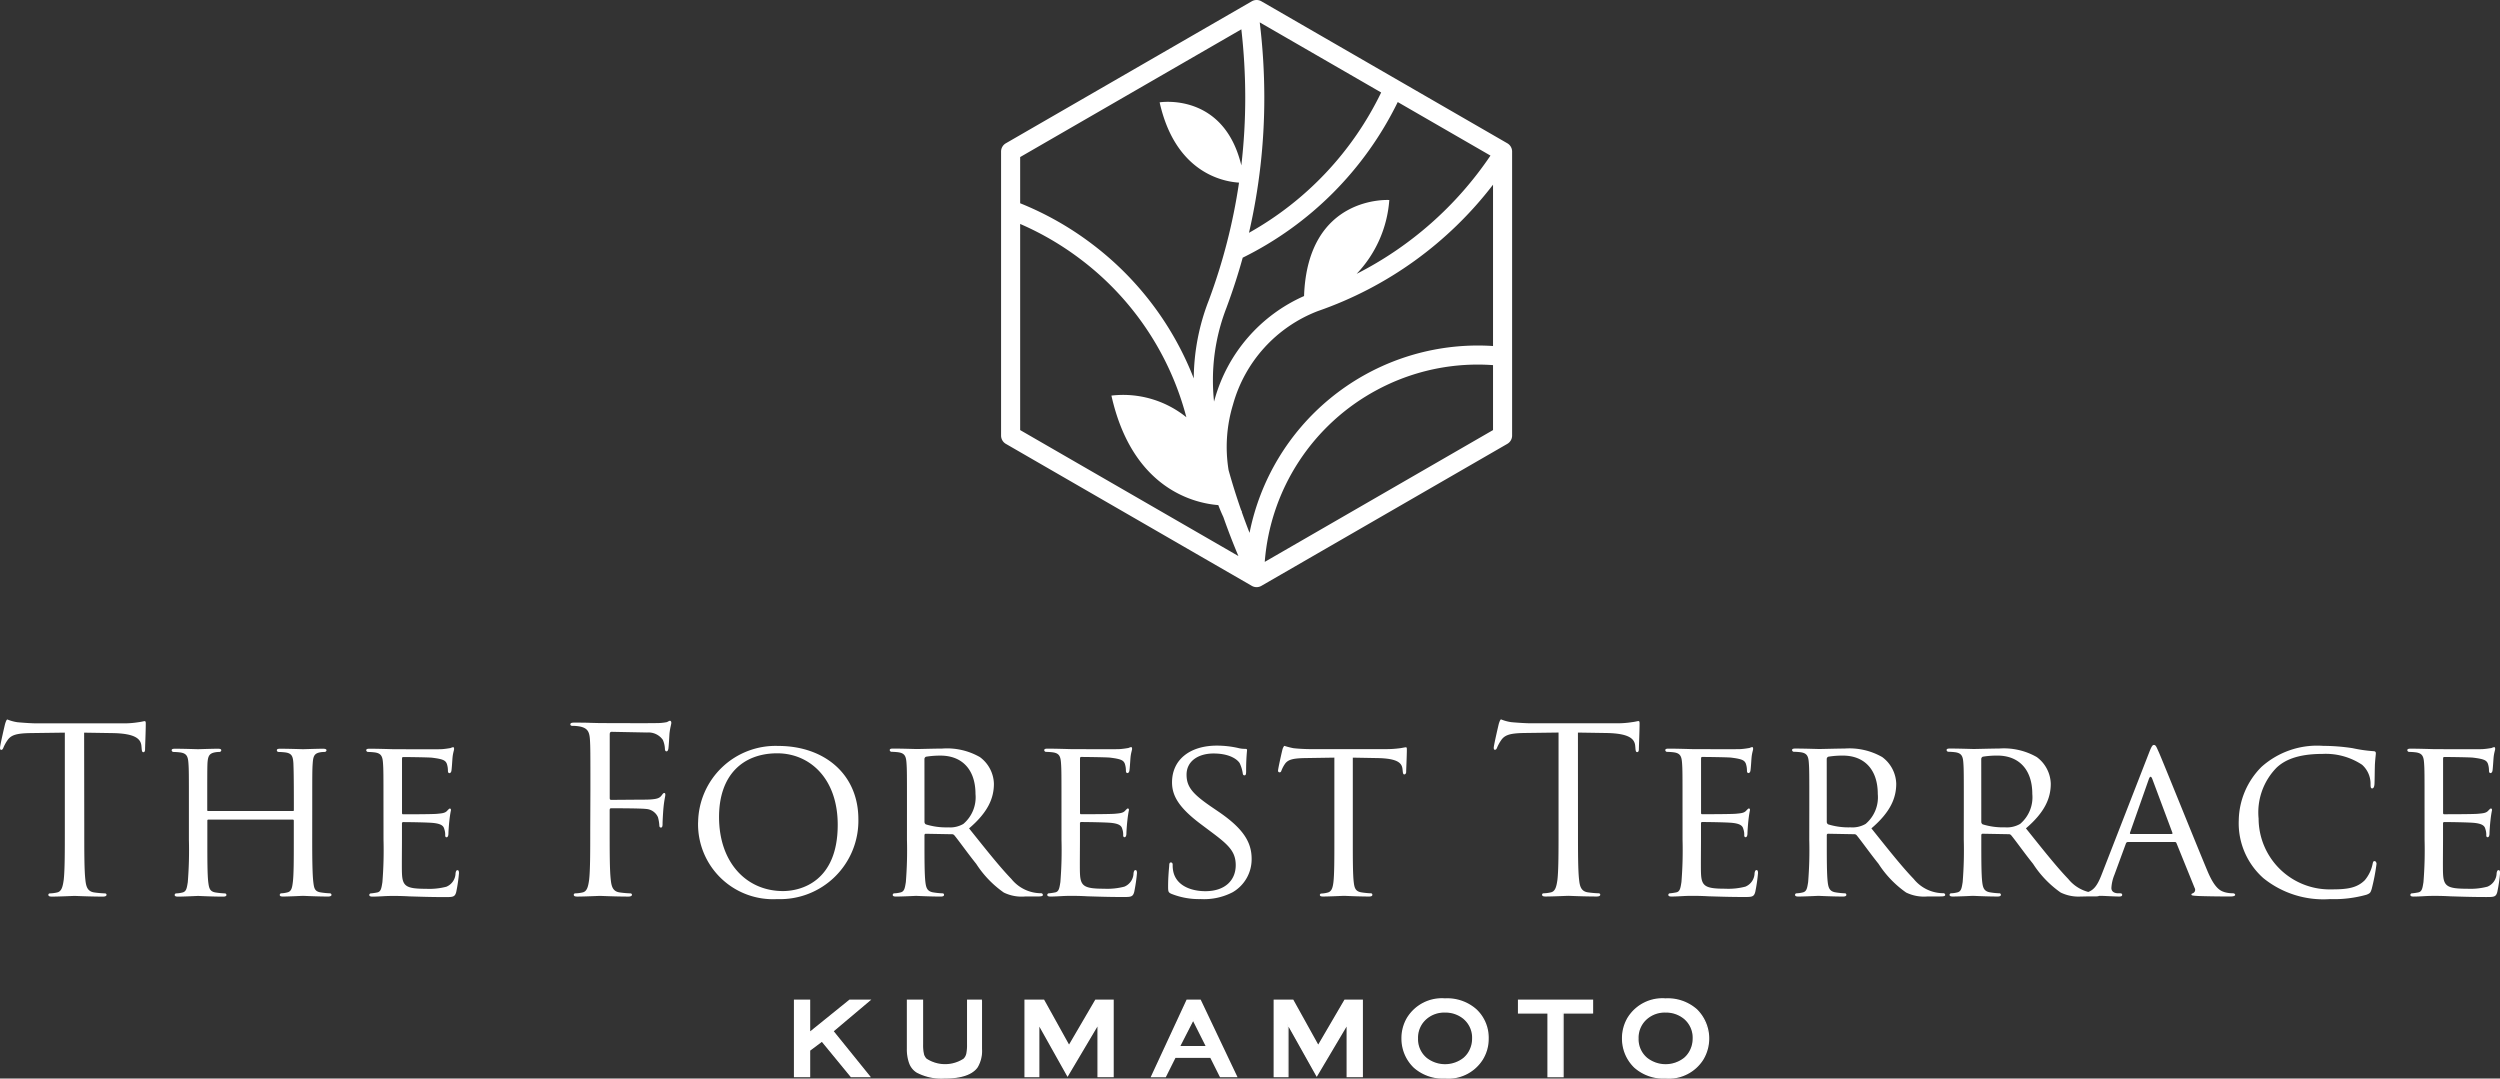 <svg xmlns="http://www.w3.org/2000/svg" width="226.472" height="97.706" viewBox="0 0 226.472 97.706"><rect x="0" y="0" width="226.472" height="97.706" fill="#333333" stroke="none"/><g transform="translate(-336.51 -846)"><path d="M22.715,53.073.432,40.208A.865.865,0,0,1,0,39.459V13.729a.865.865,0,0,1,.432-.749L22.715.116a.867.867,0,0,1,.865,0L45.862,12.98a.865.865,0,0,1,.432.749v25.73a.865.865,0,0,1-.432.749L23.58,53.073a.864.864,0,0,1-.865,0ZM34.089,35.306A19.347,19.347,0,0,0,23.886,50.9l20.68-11.94V33.077q-.692-.05-1.39-.05A19.275,19.275,0,0,0,34.089,35.306ZM1.729,38.96,21.5,50.372q-.733-1.735-1.363-3.532-.251-.532-.459-1.084c-2.1-.164-7.779-1.409-9.682-9.92a9.115,9.115,0,0,1,6.79,1.963A26.256,26.256,0,0,0,7.169,23.462a26.446,26.446,0,0,0-5.44-3.175Zm26.96-10.777a12.7,12.7,0,0,0-7.679,8.47,13.148,13.148,0,0,0-.4,5.938q.509,1.825,1.126,3.593l.089.183-.021.01q.338.957.705,1.895A21.1,21.1,0,0,1,43.176,31.3q.7,0,1.39.046V16.731A34.044,34.044,0,0,1,28.688,28.183Zm-6.8-4.838q-.629,2.27-1.452,4.481l0,0,0,.006a18.088,18.088,0,0,0-1.246,6.587,19.037,19.037,0,0,0,.1,1.96c.022-.077.044-.153.067-.23a14.482,14.482,0,0,1,8.089-9.33c.322-9.185,7.722-8.7,7.722-8.7a10.817,10.817,0,0,1-2.96,6.688A32.25,32.25,0,0,0,44.334,14.095l-8.4-4.85A30.791,30.791,0,0,1,21.885,23.345ZM8.211,22.082a27.982,27.982,0,0,1,9.244,12.2,19.833,19.833,0,0,1,1.361-7.073,52.451,52.451,0,0,0,2.74-10.665c-1.452-.089-5.767-.9-7.192-7.273,0,0,5.8-.948,7.4,5.712a52.924,52.924,0,0,0,.355-6.134,54.737,54.737,0,0,0-.353-6.192L1.729,14.228v4.185A28.123,28.123,0,0,1,8.211,22.082ZM23.846,8.853a54.24,54.24,0,0,1-1.389,12.237A29.049,29.049,0,0,0,34.432,8.378l-11-6.352A56.537,56.537,0,0,1,23.846,8.853Z" transform="translate(427.196 846)" fill="#fff"/><path d="M319.784,601.054a2.286,2.286,0,0,1,.809,1.851,2.371,2.371,0,0,1-.192.93,2.23,2.23,0,0,1-.617.85,2.768,2.768,0,0,1-3.408,0,2.259,2.259,0,0,1-.809-1.81,2.289,2.289,0,0,1,.809-1.82,2.5,2.5,0,0,1,1.7-.587A2.612,2.612,0,0,1,319.784,601.054Zm-5.066-.081a3.568,3.568,0,0,0-.526,1.9,3.588,3.588,0,0,0,1.092,2.6,3.908,3.908,0,0,0,2.791.971,3.634,3.634,0,0,0,3.368-1.679,3.648,3.648,0,0,0-.567-4.49,3.936,3.936,0,0,0-2.811-.971A3.642,3.642,0,0,0,314.718,600.974Zm-3.276-.415v-1.133h-6.684v1.133h2.67v5.764h1.345v-5.764Zm-11.632.5a2.287,2.287,0,0,1,.809,1.851,2.371,2.371,0,0,1-.192.93,2.234,2.234,0,0,1-.617.85,2.768,2.768,0,0,1-3.408,0,2.259,2.259,0,0,1-.809-1.81,2.289,2.289,0,0,1,.809-1.82,2.5,2.5,0,0,1,1.7-.587A2.613,2.613,0,0,1,299.81,601.054Zm-5.067-.081a3.573,3.573,0,0,0-.526,1.9,3.618,3.618,0,0,0,.252,1.345,3.565,3.565,0,0,0,.84,1.254,3.906,3.906,0,0,0,2.791.971,3.633,3.633,0,0,0,3.368-1.679,3.646,3.646,0,0,0-.566-4.49,3.938,3.938,0,0,0-2.811-.971A3.643,3.643,0,0,0,294.743,600.974Zm-5.5.586v4.763h1.345v-6.9H289.02l-2.417,4.136-2.3-4.136h-1.679v6.9h1.224V601.56l2.619,4.672Zm-15.212,2.063,1.254-2.458,1.234,2.458Zm3.732,2.7H279.2l-3.276-6.9h-1.193l-3.2,6.9h1.234l.88-1.76h3.236Zm-11.083-4.763v4.763h1.345v-6.9h-1.567l-2.417,4.136-2.3-4.136h-1.679v6.9h1.224V601.56l2.619,4.672ZM256.1,599.426h-1.224V603.4a3.949,3.949,0,0,1-.071.879,1,1,0,0,1-.263.476,3.123,3.123,0,0,1-3.438,0,1,1,0,0,1-.263-.476,3.95,3.95,0,0,1-.071-.879v-3.974h-1.345v4.4a3.66,3.66,0,0,0,.192,1.254,1.6,1.6,0,0,0,.667.84,4.753,4.753,0,0,0,2.478.526q2.245,0,2.953-.981a2.851,2.851,0,0,0,.384-1.638Zm-11.792,6.9h1.648l-3.317-4.106,3.317-2.791h-1.78l-3.651,2.943v-2.943h-1.345v6.9h1.345v-2.377l1.133-.85Z" transform="translate(169.312 337.197)" fill="#fff"/><path d="M244.258,606.364V606.3h1.513l-3.272-4.05,3.23-2.718h-1.58l-3.738,3.014v-3.014H239.2V606.3h1.215v-2.344l1.208-.907,2.689,3.274-.05.041v0l-.05.041-2.61-3.178-1.057.793v2.409h-1.475V599.4h1.475v2.873L244.1,599.4h1.981l-3.4,2.865,3.363,4.162h-1.815l-.019-.024Z" transform="translate(169.36 337.155)" fill="#fff"/><path d="M263.576,599.467v.065h-1.158v3.91a4.07,4.07,0,0,1-.073.9,1.065,1.065,0,0,1-.28.5,3.18,3.18,0,0,1-3.53,0,1.056,1.056,0,0,1-.28-.5,4,4,0,0,1-.073-.9v-3.91h-1.215v4.335a3.6,3.6,0,0,0,.188,1.232h0a1.539,1.539,0,0,0,.641.806l-.035.055.034-.055a4.691,4.691,0,0,0,2.444.516c1.489,0,2.451-.328,2.9-.954l.052.038-.053-.037a2.8,2.8,0,0,0,.372-1.6v-4.4h.065v0h.065v4.4a2.92,2.92,0,0,1-.4,1.675h0c-.494.681-1.5,1.007-3.006,1.007a4.809,4.809,0,0,1-2.512-.536h0a1.667,1.667,0,0,1-.693-.872l.061-.021-.061.022a3.718,3.718,0,0,1-.2-1.276V599.4h1.475v4.04a3.883,3.883,0,0,0,.069.864.926.926,0,0,0,.246.445,3.067,3.067,0,0,0,3.347,0,.935.935,0,0,0,.246-.445,3.954,3.954,0,0,0,.069-.864V599.4h1.353v.065Z" transform="translate(161.831 337.155)" fill="#fff"/><path d="M281.987,601.6h.065v4.7h1.215v-6.767H281.8l-2.455,4.2-2.333-4.2h-1.575V606.3h1.094v-4.947l2.685,4.79,2.834-4.779v.236h-.065l.056.033-2.828,4.769-2.552-4.553v4.58h-1.353V599.4h1.781l2.259,4.07,2.378-4.07h1.67v7.027h-1.475V601.6h.065l.056.033Z" transform="translate(154.005 337.155)" fill="#fff"/><path d="M297.739,603.664l-.058-.03,1.312-2.571,1.338,2.666h-2.7l.048-.094.058.03V603.6h2.382l-1.129-2.248-1.2,2.343-.058-.029v0Zm3.731,2.7V606.3H302.8l-3.215-6.767h-1.111l-3.135,6.767h1.092l.879-1.76h3.316l.9,1.8-.058.029v0l-.058.029-.862-1.724h-3.156l-.879,1.76H295.14L298.4,599.4h1.276l3.338,7.027H301.43l-.018-.036Z" transform="translate(145.603 337.155)" fill="#fff"/><path d="M321.144,601.6h.065v4.7h1.215v-6.767h-1.466l-2.455,4.2-2.333-4.2H314.6V606.3h1.094v-4.947l2.685,4.79,2.834-4.779v.236h-.065l.056.033-2.828,4.769-2.552-4.553v4.58h-1.353V599.4h1.781l2.259,4.07,2.378-4.07h1.67v7.027H321.08V601.6h.065l.056.033Z" transform="translate(137.415 337.155)" fill="#fff"/><path d="M340.227,601.006l.042-.05a2.35,2.35,0,0,1,.832,1.9,2.427,2.427,0,0,1-.2.956,2.28,2.28,0,0,1-.635.873l-.042-.05.042.049a2.831,2.831,0,0,1-3.493,0l.043-.049-.042.05a2.323,2.323,0,0,1-.832-1.859,2.356,2.356,0,0,1,.831-1.869,2.571,2.571,0,0,1,1.742-.6,2.678,2.678,0,0,1,1.75.6l-.042.05-.042.05a2.546,2.546,0,0,0-1.668-.572,2.443,2.443,0,0,0-1.656.571,2.224,2.224,0,0,0-.786,1.771,2.193,2.193,0,0,0,.786,1.761h0a2.7,2.7,0,0,0,3.323,0h0a2.16,2.16,0,0,0,.6-.825,2.305,2.305,0,0,0,.187-.905,2.217,2.217,0,0,0-.786-1.8Zm-5.066-.081.055.034a3.506,3.506,0,0,0-.517,1.867,3.551,3.551,0,0,0,.248,1.322h0a3.523,3.523,0,0,0,.825,1.232l-.045.047.044-.047a3.842,3.842,0,0,0,2.747.953,3.569,3.569,0,0,0,3.312-1.648,3.427,3.427,0,0,0,.516-1.817,3.387,3.387,0,0,0-1.071-2.592,3.877,3.877,0,0,0-2.767-.953v0a3.578,3.578,0,0,0-3.293,1.637h0l-.055-.034-.056-.033a3.708,3.708,0,0,1,3.4-1.7h0a4,4,0,0,1,2.856.988,3.521,3.521,0,0,1,1.112,2.686,3.557,3.557,0,0,1-.535,1.885,3.7,3.7,0,0,1-3.423,1.71,3.973,3.973,0,0,1-2.836-.988h0a3.654,3.654,0,0,1-.855-1.277h0a3.688,3.688,0,0,1-.257-1.369,3.641,3.641,0,0,1,.536-1.935h0Z" transform="translate(128.898 337.244)" fill="#fff"/><path d="M359.617,600.6h-.065v-1.068H353v1h2.67V606.3h1.215v-5.764h2.735v.065h0v.065h-2.605v5.764h-1.474v-5.764h-2.67V599.4h6.814v1.263h-.065Z" transform="translate(121.146 337.155)" fill="#fff"/><path d="M374.891,601.006l.042-.05a2.35,2.35,0,0,1,.832,1.9,2.427,2.427,0,0,1-.2.956,2.285,2.285,0,0,1-.634.873l-.042-.05.042.049a2.831,2.831,0,0,1-3.493,0l.043-.049-.042.05a2.323,2.323,0,0,1-.832-1.859,2.356,2.356,0,0,1,.831-1.869,2.571,2.571,0,0,1,1.742-.6,2.678,2.678,0,0,1,1.75.6l-.042.05-.041.05a2.548,2.548,0,0,0-1.668-.572,2.443,2.443,0,0,0-1.656.571,2.224,2.224,0,0,0-.786,1.771,2.193,2.193,0,0,0,.786,1.761h0a2.7,2.7,0,0,0,3.323,0h0a2.154,2.154,0,0,0,.6-.825,2.3,2.3,0,0,0,.187-.905,2.218,2.218,0,0,0-.785-1.8Zm-5.066-.081.055.034a3.511,3.511,0,0,0-.517,1.867,3.562,3.562,0,0,0,.248,1.322h0a3.523,3.523,0,0,0,.825,1.232l-.045.047.044-.047a3.842,3.842,0,0,0,2.747.953,3.569,3.569,0,0,0,3.312-1.648,3.422,3.422,0,0,0,.516-1.817,3.387,3.387,0,0,0-1.071-2.592,3.877,3.877,0,0,0-2.767-.953v0a3.578,3.578,0,0,0-3.293,1.637h0l-.055-.034-.056-.033a3.708,3.708,0,0,1,3.4-1.7h0a4,4,0,0,1,2.856.988,3.715,3.715,0,0,1,.577,4.571,3.7,3.7,0,0,1-3.423,1.71,3.97,3.97,0,0,1-2.836-.988h0a3.653,3.653,0,0,1-.855-1.277h0a3.688,3.688,0,0,1-.257-1.369,3.641,3.641,0,0,1,.536-1.935h0Z" transform="translate(114.212 337.244)" fill="#fff"/><path d="M333.924,566.261a36.1,36.1,0,0,1-.1,3.833c-.083.521-.125.875-.479.938a5.253,5.253,0,0,1-.562.083.141.141,0,0,0-.146.146c0,.1.1.146.292.146.292,0,.708-.021,1.063-.042.4-.021.75-.021.791-.021.271,0,.75,0,1.521.042.75.021,1.813.063,3.188.063.708,0,.9,0,1.021-.459a14.639,14.639,0,0,0,.25-1.708c0-.125-.021-.271-.125-.271s-.146.063-.188.271a1.343,1.343,0,0,1-.833,1.229,6.112,6.112,0,0,1-1.833.187c-1.813,0-2.146-.229-2.188-1.417-.021-.354,0-2.417,0-3.021v-1.479a.11.11,0,0,1,.125-.125c.312,0,2.271.021,2.771.084.708.084.875.292.937.542a1.566,1.566,0,0,1,.084.583c0,.1.042.167.125.167.125,0,.167-.187.167-.333,0-.125.041-.792.084-1.146a9.67,9.67,0,0,1,.145-.979c0-.1-.042-.146-.1-.146s-.146.1-.271.229c-.188.188-.458.209-.9.25-.417.042-2.833.042-3.062.042-.1,0-.1-.062-.1-.187v-4.812c0-.125.021-.188.1-.188.208,0,2.333.021,2.645.063,1,.125,1.188.25,1.313.542a1.949,1.949,0,0,1,.1.625c0,.146.042.229.146.229.083,0,.146-.1.167-.187.041-.209.083-1,.1-1.167.042-.5.146-.708.146-.833,0-.083-.021-.167-.084-.167a1.182,1.182,0,0,0-.25.084c-.146.021-.479.083-.833.1-.417.021-4.25,0-4.375,0-.1,0-1.292-.042-2.125-.042-.208,0-.292.042-.292.146a.177.177,0,0,0,.146.146,5.773,5.773,0,0,1,.625.042c.6.083.709.375.75.979.042.563.042,1.063.042,3.813Zm-8.56,5.375a10.839,10.839,0,0,0,3.312-.4c.313-.125.354-.187.459-.521a18.607,18.607,0,0,0,.437-2.271c0-.125-.084-.25-.167-.25-.125,0-.146.062-.187.25a3.3,3.3,0,0,1-.708,1.479c-.729.729-1.646.833-3.021.833a6.436,6.436,0,0,1-6.6-6.417,5.786,5.786,0,0,1,1.645-4.625c.646-.6,1.771-1.229,4.125-1.229a5.962,5.962,0,0,1,3.6.979,2.3,2.3,0,0,1,.771,1.771c0,.25.021.375.146.375.1,0,.187-.1.208-.375.021-.25.021-1.229.042-1.813.042-.646.083-.854.083-1,0-.1-.042-.187-.229-.187a13.088,13.088,0,0,1-1.875-.271,17.99,17.99,0,0,0-2.667-.209,7.559,7.559,0,0,0-5.583,1.9,6.993,6.993,0,0,0-2.063,4.833,6.644,6.644,0,0,0,2.229,5.25A8.643,8.643,0,0,0,325.363,571.636Zm-18.061-5.9c-.062,0-.083-.042-.062-.125l1.708-4.854q.156-.406.312,0l1.813,4.854c.021.083.021.125-.062.125Zm-2.645,3.708c-.354.9-.708,1.521-1.542,1.625a5.15,5.15,0,0,1-.542.042.161.161,0,0,0-.167.146c0,.1.125.146.354.146.75,0,1.667-.062,1.854-.062.209,0,1.209.062,1.646.062.167,0,.271-.042.271-.146,0-.083-.041-.146-.187-.146h-.167c-.313,0-.625-.125-.625-.479a3.67,3.67,0,0,1,.271-1.188l1.041-2.833a.194.194,0,0,1,.188-.146h4.229c.1,0,.125.021.167.1l1.646,4.063a.332.332,0,0,1-.167.479c-.083.042-.125.042-.125.125,0,.1.292.1.646.125,1.271.042,2.625.042,2.9.042.208,0,.417-.042.417-.146s-.125-.146-.229-.146a2.557,2.557,0,0,1-.729-.1c-.4-.125-.9-.354-1.562-1.938-1.125-2.687-4.063-10-4.4-10.75-.188-.4-.25-.646-.438-.646-.125,0-.208.1-.437.688Zm-10.894-10.5a.228.228,0,0,1,.146-.209,8.034,8.034,0,0,1,1.313-.1c1.958,0,3.166,1.271,3.166,3.479a3.16,3.16,0,0,1-1.1,2.709,2.379,2.379,0,0,1-1.375.312,6.215,6.215,0,0,1-2.021-.271.263.263,0,0,1-.125-.229Zm-1.583,7.313a36.1,36.1,0,0,1-.1,3.833c-.083.521-.124.854-.479.938a2.632,2.632,0,0,1-.562.083.141.141,0,0,0-.146.146c0,.1.1.146.292.146.563,0,1.792-.062,1.813-.062.084,0,1.25.062,2.25.062.208,0,.292-.062.292-.146a.13.13,0,0,0-.146-.146,6.745,6.745,0,0,1-.813-.083c-.562-.084-.667-.417-.729-.938-.084-.729-.084-2.1-.084-3.812v-.417c0-.1.042-.146.125-.146l2.334.042a.28.28,0,0,1,.25.1c.4.479,1.208,1.625,1.979,2.583a9.36,9.36,0,0,0,2.5,2.6,3.7,3.7,0,0,0,1.958.354h1.146c.334,0,.438-.042.438-.146a.162.162,0,0,0-.167-.146,3.458,3.458,0,0,1-2.687-1.292c-1.062-1.1-2.333-2.708-3.833-4.583,1.708-1.459,2.25-2.73,2.25-4.042a3.106,3.106,0,0,0-1.271-2.417,6,6,0,0,0-3.417-.771c-.562,0-2.1.042-2.292.042-.1,0-1.334-.042-2.167-.042-.208,0-.292.042-.292.146a.177.177,0,0,0,.146.146,5.762,5.762,0,0,1,.625.042c.6.083.709.375.75.979.041.563.041,1.063.041,3.813Zm-12.415-7.312a.227.227,0,0,1,.146-.209,8.025,8.025,0,0,1,1.312-.1c1.958,0,3.167,1.271,3.167,3.479a3.16,3.16,0,0,1-1.1,2.709,2.381,2.381,0,0,1-1.375.312,6.214,6.214,0,0,1-2.021-.271.261.261,0,0,1-.125-.229Zm-1.583,7.313a36.1,36.1,0,0,1-.1,3.833c-.084.521-.125.854-.479.938a2.638,2.638,0,0,1-.562.083.141.141,0,0,0-.146.146c0,.1.1.146.292.146.563,0,1.791-.062,1.813-.062.083,0,1.25.062,2.25.062.208,0,.292-.062.292-.146a.13.13,0,0,0-.146-.146,6.734,6.734,0,0,1-.813-.083c-.562-.084-.667-.417-.729-.938-.084-.729-.084-2.1-.084-3.812v-.417c0-.1.042-.146.125-.146l2.334.042a.279.279,0,0,1,.25.1c.4.479,1.209,1.625,1.979,2.583a9.361,9.361,0,0,0,2.5,2.6,3.694,3.694,0,0,0,1.958.354h1.146c.334,0,.437-.042.437-.146a.161.161,0,0,0-.167-.146,3.458,3.458,0,0,1-2.687-1.292c-1.062-1.1-2.334-2.708-3.833-4.583,1.708-1.459,2.25-2.73,2.25-4.042a3.106,3.106,0,0,0-1.271-2.417,6,6,0,0,0-3.417-.771c-.562,0-2.1.042-2.292.042-.1,0-1.333-.042-2.166-.042-.209,0-.292.042-.292.146a.176.176,0,0,0,.146.146,5.772,5.772,0,0,1,.625.042c.6.083.708.375.75.979.042.563.042,1.063.042,3.813Zm-11.478,0a36.1,36.1,0,0,1-.1,3.833c-.083.521-.125.875-.479.938a5.254,5.254,0,0,1-.563.083.141.141,0,0,0-.146.146c0,.1.1.146.292.146.292,0,.708-.021,1.062-.042.4-.021.75-.021.792-.021.271,0,.75,0,1.521.042.75.021,1.813.063,3.187.063.708,0,.9,0,1.021-.459a14.765,14.765,0,0,0,.25-1.708c0-.125-.021-.271-.125-.271s-.146.063-.188.271a1.343,1.343,0,0,1-.833,1.229,6.108,6.108,0,0,1-1.833.187c-1.813,0-2.146-.229-2.187-1.417-.021-.354,0-2.417,0-3.021v-1.479a.11.11,0,0,1,.125-.125c.312,0,2.271.021,2.77.084.708.084.875.292.938.542a1.566,1.566,0,0,1,.084.583c0,.1.042.167.125.167.125,0,.167-.187.167-.333,0-.125.042-.792.083-1.146a9.78,9.78,0,0,1,.146-.979c0-.1-.042-.146-.1-.146s-.146.1-.271.229c-.188.188-.459.209-.9.25-.417.042-2.833.042-3.062.042-.1,0-.1-.062-.1-.187v-4.812c0-.125.021-.188.1-.188.208,0,2.333.021,2.645.063,1,.125,1.188.25,1.313.542a1.946,1.946,0,0,1,.1.625c0,.146.042.229.146.229.084,0,.146-.1.167-.187.042-.209.083-1,.1-1.167.042-.5.146-.708.146-.833,0-.083-.021-.167-.083-.167a1.181,1.181,0,0,0-.25.084c-.146.021-.479.083-.833.1-.417.021-4.25,0-4.375,0-.1,0-1.292-.042-2.125-.042-.209,0-.292.042-.292.146a.176.176,0,0,0,.146.146,5.772,5.772,0,0,1,.625.042c.6.083.708.375.75.979.042.563.042,1.063.042,3.813Zm-9.477-9.708,2.625.041c2,.042,2.5.521,2.562,1.146l.021.229c.021.292.062.354.167.354.084,0,.146-.083.146-.271,0-.229.063-1.666.063-2.292,0-.125,0-.25-.1-.25-.084,0-.271.063-.583.1a8.3,8.3,0,0,1-1.479.1H252.83c-.25,0-1.042-.041-1.646-.1a3.864,3.864,0,0,1-.916-.25c-.084,0-.167.271-.209.4-.041.167-.458,1.958-.458,2.167,0,.124.042.187.1.187.084,0,.146-.042.209-.209a3.624,3.624,0,0,1,.354-.646c.333-.5.833-.646,2.125-.667l3.083-.041v8.812c0,2,0,3.646-.1,4.521-.084.6-.188,1.062-.6,1.146a3.226,3.226,0,0,1-.625.083c-.125,0-.167.063-.167.125,0,.125.1.167.333.167.625,0,1.938-.062,2.042-.062s1.417.062,2.562.062c.229,0,.333-.062.333-.167,0-.062-.042-.125-.167-.125a9.128,9.128,0,0,1-.938-.083c-.625-.084-.75-.542-.812-1.146-.1-.875-.1-2.521-.1-4.521Zm-20.394,2.271,2.292.041c1.75.042,2.146.438,2.208.979l.021.188c.021.25.063.312.146.312s.167-.084.167-.229c0-.208.062-1.479.062-2.021,0-.1,0-.209-.083-.209s-.25.042-.521.084a9.146,9.146,0,0,1-1.312.083h-6.917c-.208,0-.916-.021-1.437-.083a6.426,6.426,0,0,1-.813-.209c-.062,0-.167.229-.187.334-.041.146-.4,1.729-.4,1.916a.139.139,0,0,0,.125.146c.084,0,.146-.021.187-.167a2.88,2.88,0,0,1,.292-.562c.271-.417.708-.542,1.854-.563l2.646-.041v7.438c0,1.708,0,3.1-.084,3.833-.063.521-.167.875-.542.958a2.448,2.448,0,0,1-.542.083c-.1,0-.146.063-.146.125,0,.1.084.146.292.146.542,0,1.813-.062,1.9-.062.1,0,1.271.062,2.271.062.208,0,.292-.062.292-.146a.13.13,0,0,0-.146-.146,7.045,7.045,0,0,1-.833-.083c-.562-.084-.646-.417-.708-.938-.084-.729-.084-2.125-.084-3.833Zm-13.79,12.813a5.621,5.621,0,0,0,2.916-.625,3.453,3.453,0,0,0,1.709-3.021c0-1.521-.771-2.75-3-4.271l-.52-.354c-1.813-1.229-2.375-1.875-2.375-3,0-1.25,1.1-1.917,2.437-1.917,1.646,0,2.25.667,2.375.875a3.274,3.274,0,0,1,.271.875c.021.146.041.229.167.229s.146-.125.146-.4a18.746,18.746,0,0,1,.084-1.875c0-.1-.042-.125-.188-.125a2.386,2.386,0,0,1-.645-.083,8.862,8.862,0,0,0-1.9-.209c-2.417,0-4.063,1.25-4.063,3.333,0,1.229.646,2.312,2.625,3.792l.833.625c1.625,1.209,2.312,1.813,2.312,3.083,0,1.334-.937,2.354-2.75,2.354-1.229,0-2.6-.458-2.9-1.75a2.67,2.67,0,0,1-.062-.646c0-.146-.063-.209-.167-.209s-.146.1-.146.292c-.021.292-.1,1-.1,1.875,0,.479.021.542.271.667A6.74,6.74,0,0,0,223.042,571.636Zm-12.6-5.375a36.1,36.1,0,0,1-.1,3.833c-.084.521-.125.875-.479.938a5.274,5.274,0,0,1-.562.083.141.141,0,0,0-.146.146c0,.1.1.146.292.146.292,0,.708-.021,1.062-.042.4-.021.75-.021.792-.021.271,0,.75,0,1.521.042.75.021,1.812.063,3.187.063.708,0,.9,0,1.021-.459a14.741,14.741,0,0,0,.25-1.708c0-.125-.021-.271-.125-.271s-.146.063-.187.271a1.343,1.343,0,0,1-.833,1.229,6.108,6.108,0,0,1-1.833.187c-1.813,0-2.146-.229-2.187-1.417-.021-.354,0-2.417,0-3.021v-1.479a.11.11,0,0,1,.124-.125c.313,0,2.271.021,2.771.084.708.084.875.292.938.542a1.576,1.576,0,0,1,.083.583c0,.1.042.167.125.167.125,0,.167-.187.167-.333,0-.125.042-.792.084-1.146a9.586,9.586,0,0,1,.146-.979c0-.1-.042-.146-.1-.146s-.146.1-.271.229c-.187.188-.458.209-.9.25-.417.042-2.833.042-3.063.042-.1,0-.1-.062-.1-.187v-4.812c0-.125.021-.188.1-.188.209,0,2.334.021,2.646.063,1,.125,1.188.25,1.312.542a1.933,1.933,0,0,1,.1.625c0,.146.042.229.146.229.084,0,.146-.1.167-.187.042-.209.084-1,.1-1.167.042-.5.146-.708.146-.833,0-.083-.021-.167-.083-.167a1.171,1.171,0,0,0-.25.084c-.146.021-.48.083-.833.1-.417.021-4.25,0-4.375,0-.1,0-1.292-.042-2.125-.042-.209,0-.292.042-.292.146a.176.176,0,0,0,.146.146,5.772,5.772,0,0,1,.625.042c.6.083.708.375.75.979.042.563.042,1.063.042,3.813Zm-12.415-7.312a.227.227,0,0,1,.146-.209,8.018,8.018,0,0,1,1.312-.1c1.958,0,3.167,1.271,3.167,3.479a3.162,3.162,0,0,1-1.1,2.709,2.381,2.381,0,0,1-1.375.312,6.211,6.211,0,0,1-2.021-.271.261.261,0,0,1-.125-.229Zm-1.584,7.313a36.3,36.3,0,0,1-.1,3.833c-.084.521-.125.854-.48.938a2.632,2.632,0,0,1-.563.083.142.142,0,0,0-.146.146c0,.1.1.146.292.146.563,0,1.792-.062,1.813-.062.084,0,1.25.062,2.25.062.209,0,.292-.062.292-.146a.13.13,0,0,0-.146-.146,6.744,6.744,0,0,1-.813-.083c-.562-.084-.666-.417-.729-.938-.083-.729-.083-2.1-.083-3.812v-.417c0-.1.041-.146.125-.146l2.333.042a.28.28,0,0,1,.25.1c.4.479,1.208,1.625,1.979,2.583a9.352,9.352,0,0,0,2.5,2.6,3.693,3.693,0,0,0,1.958.354h1.146c.333,0,.437-.042.437-.146a.162.162,0,0,0-.167-.146,3.456,3.456,0,0,1-2.687-1.292c-1.063-1.1-2.334-2.708-3.834-4.583,1.709-1.459,2.25-2.73,2.25-4.042a3.1,3.1,0,0,0-1.271-2.417,6,6,0,0,0-3.417-.771c-.562,0-2.1.042-2.292.042-.1,0-1.334-.042-2.167-.042-.208,0-.292.042-.292.146a.177.177,0,0,0,.146.146,5.773,5.773,0,0,1,.625.042c.6.083.708.375.75.979.042.563.042,1.063.042,3.813ZM179.423,564.2c0-3.854,2.209-5.771,5.271-5.771,2.9,0,5.479,2.229,5.479,6.479,0,5.125-3.313,6-4.959,6C181.9,570.907,179.423,568.323,179.423,564.2Zm-1.9.479a6.792,6.792,0,0,0,7.167,6.958,7.1,7.1,0,0,0,7.354-7.229c0-4.125-3.125-6.646-7.25-6.646A7.014,7.014,0,0,0,177.527,564.678Zm-9.769.687c0,2,0,3.646-.1,4.521-.083.6-.187,1.062-.6,1.146a3.226,3.226,0,0,1-.625.083c-.125,0-.167.063-.167.125,0,.125.1.167.333.167.625,0,1.938-.062,2.041-.062s1.417.062,2.563.062c.229,0,.333-.062.333-.167,0-.062-.042-.125-.167-.125a9.115,9.115,0,0,1-.938-.083c-.625-.084-.75-.542-.813-1.146-.1-.875-.1-2.521-.1-4.521v-1.771c0-.146.041-.187.146-.187.354,0,2.625,0,3.146.062a1.261,1.261,0,0,1,1.083.75,3.572,3.572,0,0,1,.125.75c0,.1.041.187.146.187.146,0,.146-.209.146-.4,0-.146.042-.979.083-1.4.063-.688.167-1.041.167-1.167,0-.1-.021-.167-.1-.167s-.146.1-.229.208c-.187.271-.458.334-.958.375-.292.021-.583.021-.937.021l-2.667.021c-.125,0-.146-.062-.146-.187v-5.75c0-.167.062-.229.187-.229l3.208.063a1.587,1.587,0,0,1,1.417.667,2.24,2.24,0,0,1,.187.791c0,.146.042.25.146.25s.146-.125.167-.229c.042-.25.084-1.166.1-1.375.063-.584.167-.833.167-.979,0-.1-.041-.188-.125-.188s-.167.084-.292.125a4.515,4.515,0,0,1-.916.084c-.48.021-4.709,0-5.125,0l-.854-.021c-.458-.021-1.021-.021-1.5-.021-.229,0-.334.042-.334.167,0,.083.084.125.167.125a3.907,3.907,0,0,1,.708.062c.688.146.855.479.9,1.187.042.667.042,1.25.042,4.5Zm-18.727.9a36.3,36.3,0,0,1-.1,3.833c-.084.521-.125.875-.48.938a5.253,5.253,0,0,1-.563.083.141.141,0,0,0-.146.146c0,.1.1.146.292.146.292,0,.708-.021,1.063-.042.4-.021.75-.021.791-.021.271,0,.75,0,1.521.042.75.021,1.813.063,3.188.063.708,0,.9,0,1.021-.459a14.639,14.639,0,0,0,.25-1.708c0-.125-.021-.271-.125-.271s-.146.063-.187.271a1.344,1.344,0,0,1-.833,1.229,6.111,6.111,0,0,1-1.833.187c-1.813,0-2.146-.229-2.188-1.417-.021-.354,0-2.417,0-3.021v-1.479a.11.11,0,0,1,.125-.125c.312,0,2.271.021,2.771.084.708.084.875.292.937.542a1.566,1.566,0,0,1,.084.583c0,.1.041.167.125.167.125,0,.167-.187.167-.333,0-.125.041-.792.084-1.146a9.589,9.589,0,0,1,.146-.979c0-.1-.042-.146-.1-.146s-.146.1-.271.229c-.187.188-.458.209-.9.25-.417.042-2.834.042-3.063.042-.1,0-.1-.062-.1-.187v-4.812c0-.125.021-.188.1-.188.208,0,2.333.021,2.646.063,1,.125,1.187.25,1.312.542a1.933,1.933,0,0,1,.1.625c0,.146.042.229.146.229.083,0,.146-.1.167-.187.042-.209.084-1,.1-1.167.041-.5.146-.708.146-.833,0-.083-.021-.167-.084-.167a1.192,1.192,0,0,0-.25.084c-.146.021-.479.083-.833.1-.417.021-4.25,0-4.376,0-.1,0-1.292-.042-2.125-.042-.208,0-.292.042-.292.146a.177.177,0,0,0,.146.146,5.783,5.783,0,0,1,.625.042c.6.083.708.375.75.979.042.563.042,1.063.042,3.813Zm-6.456-3.125c0-2.75,0-3.251.042-3.813.041-.625.146-.875.625-.979a2.121,2.121,0,0,1,.458-.042.178.178,0,0,0,.167-.146c0-.1-.1-.146-.312-.146-.542,0-1.708.042-1.813.042-.083,0-1.271-.042-2.083-.042-.209,0-.292.042-.292.146a.157.157,0,0,0,.146.146,5.772,5.772,0,0,1,.625.042c.6.083.688.375.729.979.021.563.042,1.1.042,3.855v.375c0,.1-.042.1-.1.1h-7.646c-.062,0-.1,0-.1-.1v-.375c0-2.75,0-3.292.021-3.855.042-.625.146-.875.646-.979a2.031,2.031,0,0,1,.459-.042.177.177,0,0,0,.146-.146c0-.1-.084-.146-.292-.146-.562,0-1.73.042-1.813.042-.1,0-1.271-.042-2.1-.042-.209,0-.292.042-.292.146a.176.176,0,0,0,.146.146,5.773,5.773,0,0,1,.625.042c.6.083.708.375.75.979.042.563.042,1.063.042,3.813v3.125a36.1,36.1,0,0,1-.1,3.833c-.084.521-.125.854-.479.938a2.638,2.638,0,0,1-.563.083.141.141,0,0,0-.146.146c0,.1.1.146.292.146.563,0,1.729-.062,1.833-.062.083,0,1.25.062,2.271.062.208,0,.292-.062.292-.146a.141.141,0,0,0-.146-.146,7.487,7.487,0,0,1-.833-.083c-.542-.084-.6-.417-.667-.938-.083-.729-.083-2.083-.083-3.792v-1.771c0-.084.042-.1.1-.1H140.8c.062,0,.1.021.1.1V566.3c0,1.708,0,3.042-.084,3.771-.063.521-.125.875-.5.958a2.443,2.443,0,0,1-.542.083.142.142,0,0,0-.146.146c0,.1.084.146.292.146.541,0,1.729-.062,1.812-.062.1,0,1.271.062,2.271.062.208,0,.312-.062.312-.146a.148.148,0,0,0-.167-.146,7.182,7.182,0,0,1-.813-.083c-.563-.084-.6-.417-.667-.938-.084-.729-.1-2.125-.1-3.833Zm-20.665-6.583,2.625.041c2,.042,2.5.521,2.563,1.146l.021.229c.021.292.062.354.167.354.084,0,.146-.083.146-.271,0-.229.062-1.666.062-2.292,0-.125,0-.25-.1-.25-.084,0-.271.063-.583.1a8.3,8.3,0,0,1-1.479.1h-7.812c-.25,0-1.042-.041-1.646-.1a3.882,3.882,0,0,1-.917-.25c-.083,0-.167.271-.208.4-.042.167-.458,1.958-.458,2.167,0,.124.041.187.1.187.084,0,.146-.042.209-.209a3.648,3.648,0,0,1,.354-.646c.334-.5.833-.646,2.125-.667l3.083-.041v8.812c0,2,0,3.646-.1,4.521-.084.6-.188,1.062-.6,1.146a3.226,3.226,0,0,1-.625.083c-.125,0-.167.063-.167.125,0,.125.1.167.333.167.625,0,1.938-.062,2.042-.062s1.417.062,2.562.062c.229,0,.333-.062.333-.167,0-.062-.041-.125-.167-.125a9.128,9.128,0,0,1-.938-.083c-.625-.084-.75-.542-.812-1.146-.1-.875-.1-2.521-.1-4.521Z" transform="translate(222.225 355.812)" fill="#fff"/></g></svg>